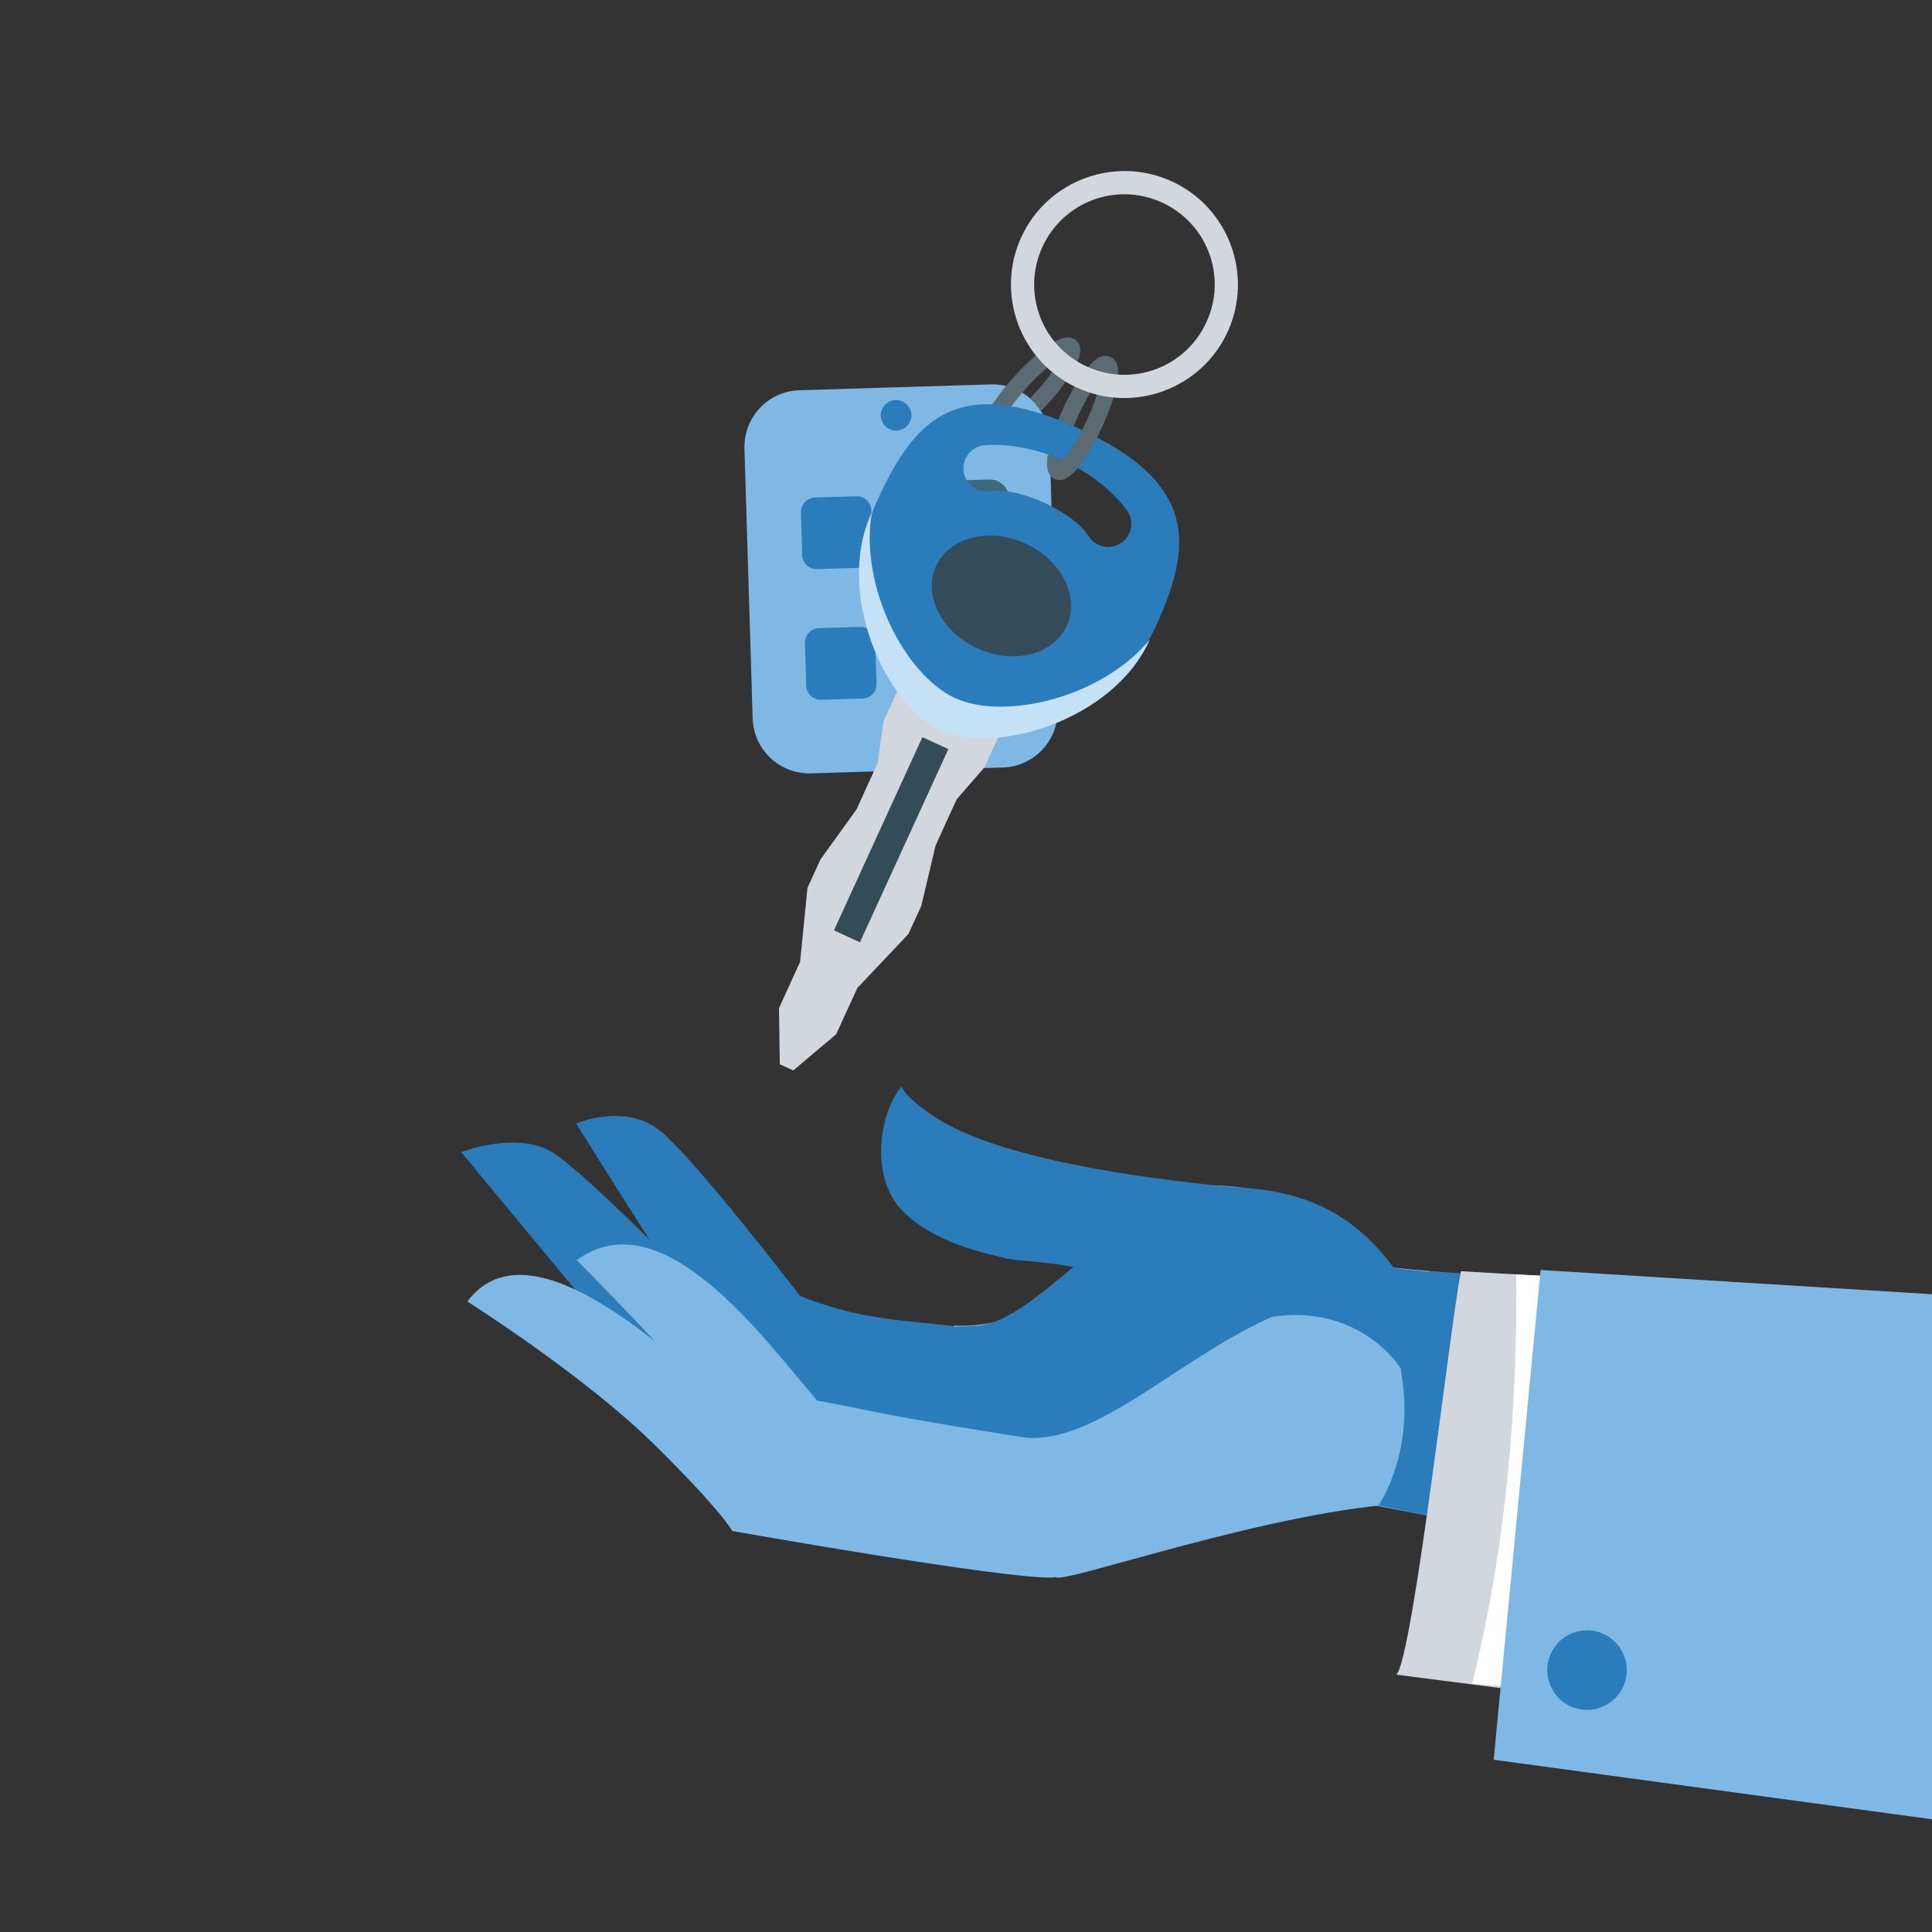 <?xml version="1.0" encoding="utf-8"?>
<!-- Generator: Adobe Illustrator 16.0.0, SVG Export Plug-In . SVG Version: 6.00 Build 0)  -->
<!DOCTYPE svg PUBLIC "-//W3C//DTD SVG 1.1//EN" "http://www.w3.org/Graphics/SVG/1.1/DTD/svg11.dtd">
<svg version="1.1" id="Layer_1" xmlns="http://www.w3.org/2000/svg" xmlns:xlink="http://www.w3.org/1999/xlink" x="0px" y="0px"
	 width="80px" height="80px" viewBox="0 0 80 80" enable-background="new 0 0 80 80" xml:space="preserve">
<rect x="0" y="0" width="80" height="80" fill="#333333" stroke="none"/>
<g>
	<path fill="#7FB8E4" d="M41.316,16.664c-0.514,0.023-0.64,0.729-0.164,0.927c0.232,0.102,0.379,0.29,0.518,0.526
		c0.136,0.229,0.432,0.305,0.662,0.168c0.229-0.136,0.305-0.432,0.169-0.662c-0.176-0.296-0.459-0.698-0.964-0.918
		C41.468,16.675,41.393,16.66,41.316,16.664z M41.035,15.917c1.302-0.038,2.381,0.978,2.421,2.278l0.339,11.167
		c0.04,1.301-0.977,2.379-2.277,2.42l-7.932,0.241c-1.302,0.04-2.381-0.976-2.42-2.277l-0.34-11.166
		c-0.039-1.302,0.977-2.382,2.279-2.421L41.035,15.917z"/>
	<path fill="#3D6A79" d="M40.957,19.856l-2.33,0.07c-0.447,0.014-0.795,0.384-0.782,0.832l0.073,2.401
		c0.014,0.446,0.385,0.796,0.832,0.782l2.33-0.07c0.447-0.014,0.796-0.385,0.783-0.831l-0.073-2.403
		C41.774,20.19,41.403,19.842,40.957,19.856z"/>
	<path fill="#3D6A79" d="M41.121,25.266l-2.33,0.071c-0.446,0.014-0.795,0.385-0.781,0.831l0.072,2.403
		c0.015,0.447,0.385,0.795,0.832,0.782l2.33-0.071c0.447-0.012,0.795-0.385,0.782-0.831l-0.073-2.402
		C41.938,25.602,41.567,25.253,41.121,25.266z"/>
	<circle fill="#2A7DBA" cx="37.105" cy="17.201" r="0.634"/>
	<path fill="#508192" d="M40.667,20.39l-1.72,0.054c-0.33,0.009-0.588,0.284-0.578,0.613l0.053,1.774
		c0.011,0.329,0.284,0.588,0.615,0.578l1.72-0.054c0.33-0.011,0.588-0.283,0.578-0.613l-0.054-1.774
		C41.271,20.637,40.999,20.382,40.667,20.39z"/>
	<path fill="#2A7DBA" d="M35.463,20.549l-1.721,0.053c-0.33,0.01-0.587,0.283-0.577,0.613l0.054,1.773
		c0.01,0.33,0.284,0.588,0.614,0.577l1.72-0.051c0.33-0.011,0.587-0.285,0.578-0.614l-0.054-1.773
		C36.067,20.797,35.793,20.539,35.463,20.549z"/>
	<path fill="#2A7DBA" d="M35.628,25.959l-1.721,0.052c-0.329,0.011-0.587,0.285-0.577,0.615l0.054,1.773
		c0.01,0.33,0.284,0.587,0.613,0.577l1.721-0.051c0.33-0.011,0.588-0.284,0.577-0.615l-0.054-1.773
		C36.231,26.208,35.958,25.949,35.628,25.959z"/>
	<path fill="#508192" d="M40.833,25.801l-1.721,0.053c-0.331,0.011-0.588,0.283-0.578,0.613l0.054,1.774
		c0.009,0.33,0.283,0.588,0.614,0.578l1.72-0.053c0.33-0.01,0.587-0.283,0.577-0.614l-0.054-1.774
		C41.437,26.049,41.163,25.791,40.833,25.801z"/>
	<path fill="#5A6B73" d="M44.488,14.041c0.029,0.017,0.057,0.037,0.083,0.06c0.104,0.097,0.149,0.229,0.158,0.334
		c0.011,0.107-0.005,0.199-0.029,0.293c-0.047,0.186-0.137,0.376-0.258,0.588c-0.243,0.425-0.621,0.928-1.089,1.44
		c-0.085,0.094-0.169,0.18-0.255,0.267c-0.124-0.198-0.275-0.375-0.45-0.528c0.064-0.066,0.13-0.134,0.195-0.203
		c0.44-0.481,0.794-0.958,1-1.318c0.037-0.064,0.041-0.094,0.068-0.149c-0.052,0.033-0.082,0.039-0.142,0.081
		c-0.34,0.236-0.784,0.633-1.224,1.113c-0.439,0.48-0.793,0.958-0.999,1.317c-0.038,0.064-0.041,0.093-0.068,0.149
		c0.053-0.032,0.082-0.039,0.143-0.081c0.132-0.092,0.282-0.213,0.438-0.348c0.188,0.18,0.325,0.374,0.427,0.542
		c-0.164,0.14-0.322,0.268-0.471,0.37c-0.201,0.142-0.382,0.246-0.562,0.311c-0.091,0.032-0.182,0.057-0.288,0.056
		c-0.108,0.001-0.243-0.033-0.347-0.128c-0.104-0.095-0.15-0.229-0.159-0.334c-0.009-0.106,0.006-0.199,0.029-0.293
		c0.048-0.185,0.137-0.374,0.258-0.587c0.243-0.425,0.621-0.93,1.089-1.44c0.468-0.513,0.937-0.934,1.337-1.214
		c0.201-0.139,0.382-0.245,0.563-0.31c0.091-0.031,0.181-0.055,0.288-0.055C44.305,13.974,44.4,13.992,44.488,14.041z"/>
	<polygon fill="#D2D6DD" points="41.644,29.853 40.771,31.765 39.613,33.099 38.74,35.012 38.151,37.502 37.617,38.673 
		35.498,40.914 34.625,42.826 32.847,44.325 32.29,44.07 32.256,41.744 33.13,39.831 33.435,36.765 33.97,35.593 35.465,33.518 
		36.338,31.605 36.589,29.856 37.462,27.943 	"/>
	<path fill="#2A7DBA" d="M44.037,19.077c-1.837-0.838-3.324-0.633-3.324-0.633c-0.529,0.077-0.892,0.571-0.808,1.1
		c0.085,0.526,0.584,0.883,1.111,0.791c0,0,0.807-0.164,2.226,0.485c1.417,0.647,1.824,1.363,1.824,1.363
		c0.274,0.458,0.871,0.602,1.326,0.321c0.454-0.283,0.589-0.881,0.3-1.331C46.691,21.174,45.873,19.916,44.037,19.077z
		 M44.65,17.734c5.058,2.31,4.698,4.946,3.19,8.25c-1.507,3.301-6.364,4.749-8.649,3.707c-2.286-1.043-4.373-5.663-2.866-8.964
		C37.833,17.425,39.59,15.425,44.65,17.734z"/>
	
		<ellipse transform="matrix(-0.91 -0.415 0.415 -0.91 68.97 64.348)" fill="#344B59" cx="41.479" cy="24.678" rx="2.975" ry="2.386"/>
	
		<rect x="36.283" y="30.362" transform="matrix(-0.909 -0.416 0.416 -0.909 55.959 81.71)" fill="#344B59" width="1.184" height="8.801"/>
	<path fill="#C5E1F6" d="M47.61,26.484c-0.007,0.015-0.011,0.028-0.018,0.044c-1.507,3.301-6.366,4.75-8.65,3.707
		s-4.372-5.663-2.864-8.964c0.007-0.015,0.014-0.027,0.02-0.042c-0.513,3.104,1.408,6.742,3.452,7.677
		C41.594,29.839,45.603,28.906,47.61,26.484L47.61,26.484z"/>
	<path fill="#5A6B73" d="M45.98,14.776c0.13,0.06,0.212,0.171,0.254,0.27c0.042,0.098,0.055,0.191,0.062,0.285
		c0.011,0.193-0.015,0.399-0.065,0.641c-0.101,0.479-0.305,1.074-0.594,1.706c-0.288,0.63-0.604,1.175-0.9,1.565
		c-0.148,0.193-0.288,0.351-0.44,0.468c-0.076,0.058-0.155,0.108-0.257,0.14c-0.101,0.033-0.24,0.044-0.369-0.016
		c-0.13-0.058-0.21-0.171-0.253-0.269c-0.042-0.097-0.057-0.19-0.062-0.287c-0.009-0.142,0.004-0.294,0.032-0.46
		c0.21,0.073,0.322,0.109,0.544,0.211l0.059,0.025l0.153-0.18c0.014-0.015,0.027-0.027,0.044-0.052
		c0.25-0.329,0.552-0.842,0.823-1.435c0.27-0.592,0.46-1.154,0.545-1.561c0.015-0.072,0.01-0.103,0.019-0.163
		c-0.04,0.046-0.066,0.062-0.111,0.122c-0.25,0.329-0.551,0.84-0.822,1.434c-0.066,0.145-0.127,0.289-0.183,0.429
		c-0.221-0.099-0.431-0.183-0.639-0.264c0.06-0.146,0.124-0.298,0.194-0.452c0.288-0.63,0.605-1.174,0.9-1.564
		c0.148-0.195,0.287-0.351,0.44-0.468c0.076-0.059,0.155-0.109,0.256-0.141C45.713,14.729,45.852,14.717,45.98,14.776L45.98,14.776z
		"/>
	<path fill="#D2D6DD" d="M48.112,8.384c-1.882-0.859-4.091-0.035-4.95,1.847c-0.859,1.881-0.035,4.09,1.848,4.949
		c1.882,0.859,4.09,0.035,4.949-1.847C50.818,11.452,49.994,9.243,48.112,8.384z M48.514,7.506c2.356,1.075,3.399,3.871,2.323,6.229
		c-1.075,2.355-3.872,3.399-6.228,2.323c-2.357-1.075-3.4-3.871-2.324-6.229C43.361,7.474,46.157,6.43,48.514,7.506z"/>
</g>
<g>
	<path fill-rule="evenodd" clip-rule="evenodd" fill="#2A7DBA" d="M19.095,47.705l8.549,10.318l4.25,0.296l-1.182-3.103
		c0,0-6.518-6.84-7.995-7.591C21.245,46.875,19.095,47.705,19.095,47.705L19.095,47.705z"/>
	<g>
		<path fill-rule="evenodd" clip-rule="evenodd" fill="#2A7DBA" d="M37.379,50.151c1.378,1.383,3.592,1.773,4.279,1.956
			c0.682,0.18,4.542,0.145,5.149,1.557c0.603,1.414,1.384,0.371,1.384,0.371l2.427-4.921c-3.301-0.337-9.276-1.107-11.944-2.886
			c-1.225-0.816-1.345-1.236-1.345-1.236C36.4,46.089,36.005,48.762,37.379,50.151L37.379,50.151z"/>
		<path fill-rule="evenodd" clip-rule="evenodd" fill="#2A7DBA" d="M23.854,46.52c0,0,4.313,6.912,5.248,8.138
			c0.929,1.227,4.645,3.405,4.645,3.405l4.779,1.187l2.337,0.157l-0.064-4.309c-3.078-0.504-4.675-0.257-7.668-1.434
			c0,0-4.379-5.712-5.821-6.858C25.866,45.66,23.854,46.52,23.854,46.52L23.854,46.52z"/>
		<path fill-rule="evenodd" clip-rule="evenodd" fill="#7FB8E4" d="M19.352,53.892c0,0,4.843,3.064,7.729,5.911
			c2.881,2.841,3.237,3.592,3.237,3.592s11.168,1.981,13.234,1.928c0.069,0,0.133-0.01,0.178-0.021
			c1.334-0.32-6.142-4.24-6.36-4.278c-0.197-0.035-5.87-2.393-7.24-3.168c-0.187-0.109-0.775-0.455-0.775-0.455
			C27.135,55.538,21.808,50.61,19.352,53.892L19.352,53.892z"/>
		<path fill-rule="evenodd" clip-rule="evenodd" fill="#7FB8E4" d="M39.514,54.895c2.796,0.075,4.506-1.309,5.594-2.97
			c0.252-0.38,1.161-0.286,1.409-0.395c0.982-0.416,0.212-0.539,0.212-0.539l1.19-1.122c1.863-1.867,7.378,0.016,8.965,1.726
			c1.506,1.62,0.884,3.77,0.884,3.77s1.27,6.864,0.662,6.884c-5.455,0.183-14.508,3.391-14.701,3.054l-2.516-4.438l-6.152-3.395
			C37.107,57.701,38.817,57.286,39.514,54.895L39.514,54.895z"/>
		<polygon fill-rule="evenodd" clip-rule="evenodd" fill="#7FB8E4" points="55.802,52.311 74.317,54.07 74.317,65.688 
			57.086,62.367 		"/>
		<polygon fill-rule="evenodd" clip-rule="evenodd" fill="#2A7DBA" points="35.724,56.046 33.278,57.797 36.204,61.521 
			42.419,61.146 42.894,54.772 38.244,55.009 		"/>
		<path fill-rule="evenodd" clip-rule="evenodd" fill="#2A7DBA" d="M42.538,59.54c4.398,0.252,9.527-7.471,16.061-5.653
			c-1.903-3.408-4.226-4.58-7.433-4.719c-4.458-0.192-7.848,5.361-10.595,5.722L42.538,59.54z"/>
		<path fill-rule="evenodd" clip-rule="evenodd" fill="#2A7DBA" d="M57.082,62.337c0,0,1.472-2.085,0.968-5.326
			c-0.499-3.248,1.171-4.373,1.171-4.373l2.11,0.147l-1.932,10.032L57.082,62.337z"/>
		<path fill-rule="evenodd" clip-rule="evenodd" fill="#2A7DBA" d="M44.559,54.283c0,0,1.334-2.166,4.552-3.549
			c3.212-1.388,6.592-0.049,6.592-0.049s-1.902-1.408-5.396-1.592c-3.494-0.184-2.797,0.454-2.797,0.454s-2.748,2.724-3.603,3.484
			c-0.854,0.762-3.108,2.065-3.108,2.065l2.946,0.316L44.559,54.283z"/>
		<path fill-rule="evenodd" clip-rule="evenodd" fill="#2A7DBA" d="M51.943,54.677c4.026-1.046,6.927,1.73,7.026,4.854l0.796-3.973
			l0.291-2.803l-4.254-0.444L51.943,54.677z"/>
		<path fill-rule="evenodd" clip-rule="evenodd" fill="#D2D6DD" d="M60.496,52.638c-0.429,2.084-1.981,15.971-2.673,16.707
			l4.309,0.554l1.66-17.069L60.496,52.638z"/>
		<path fill-rule="evenodd" clip-rule="evenodd" fill="#7FB8E4" d="M23.883,52.178c0,0,4.557,4.596,6.578,7.125
			c2.021,2.531,2.437,2.951,2.437,2.951s9.537,2.594,10.337,2.95c0.805,0.355,2.451-1.409,1.745-3.386
			c-0.703-1.978-2.017-2.214-2.017-2.214s-4.349-0.657-6.686-1.131c-2.343-0.475-2.438-0.475-2.438-0.475
			C31.508,55.266,27.387,49.618,23.883,52.178L23.883,52.178z"/>
		<path fill-rule="evenodd" clip-rule="evenodd" fill="#FFFFFF" d="M60.956,69.716c1.453-5.861,1.873-11.52,1.829-16.946
			l2.272,0.119l-1.384,17.029L60.956,69.716z"/>
		<polygon fill-rule="evenodd" clip-rule="evenodd" fill="#7FB8E4" points="80,53.591 63.792,52.588 61.85,72.867 80,75.333 		"/>
		<path fill-rule="evenodd" clip-rule="evenodd" fill="#2A7DBA" d="M64.983,67.679c-0.816,0.406-1.146,1.395-0.741,2.21
			c0.4,0.814,1.388,1.146,2.203,0.74c0.815-0.399,1.151-1.388,0.747-2.203C66.787,67.609,65.798,67.273,64.983,67.679L64.983,67.679
			z"/>
	</g>
</g>
</svg>
